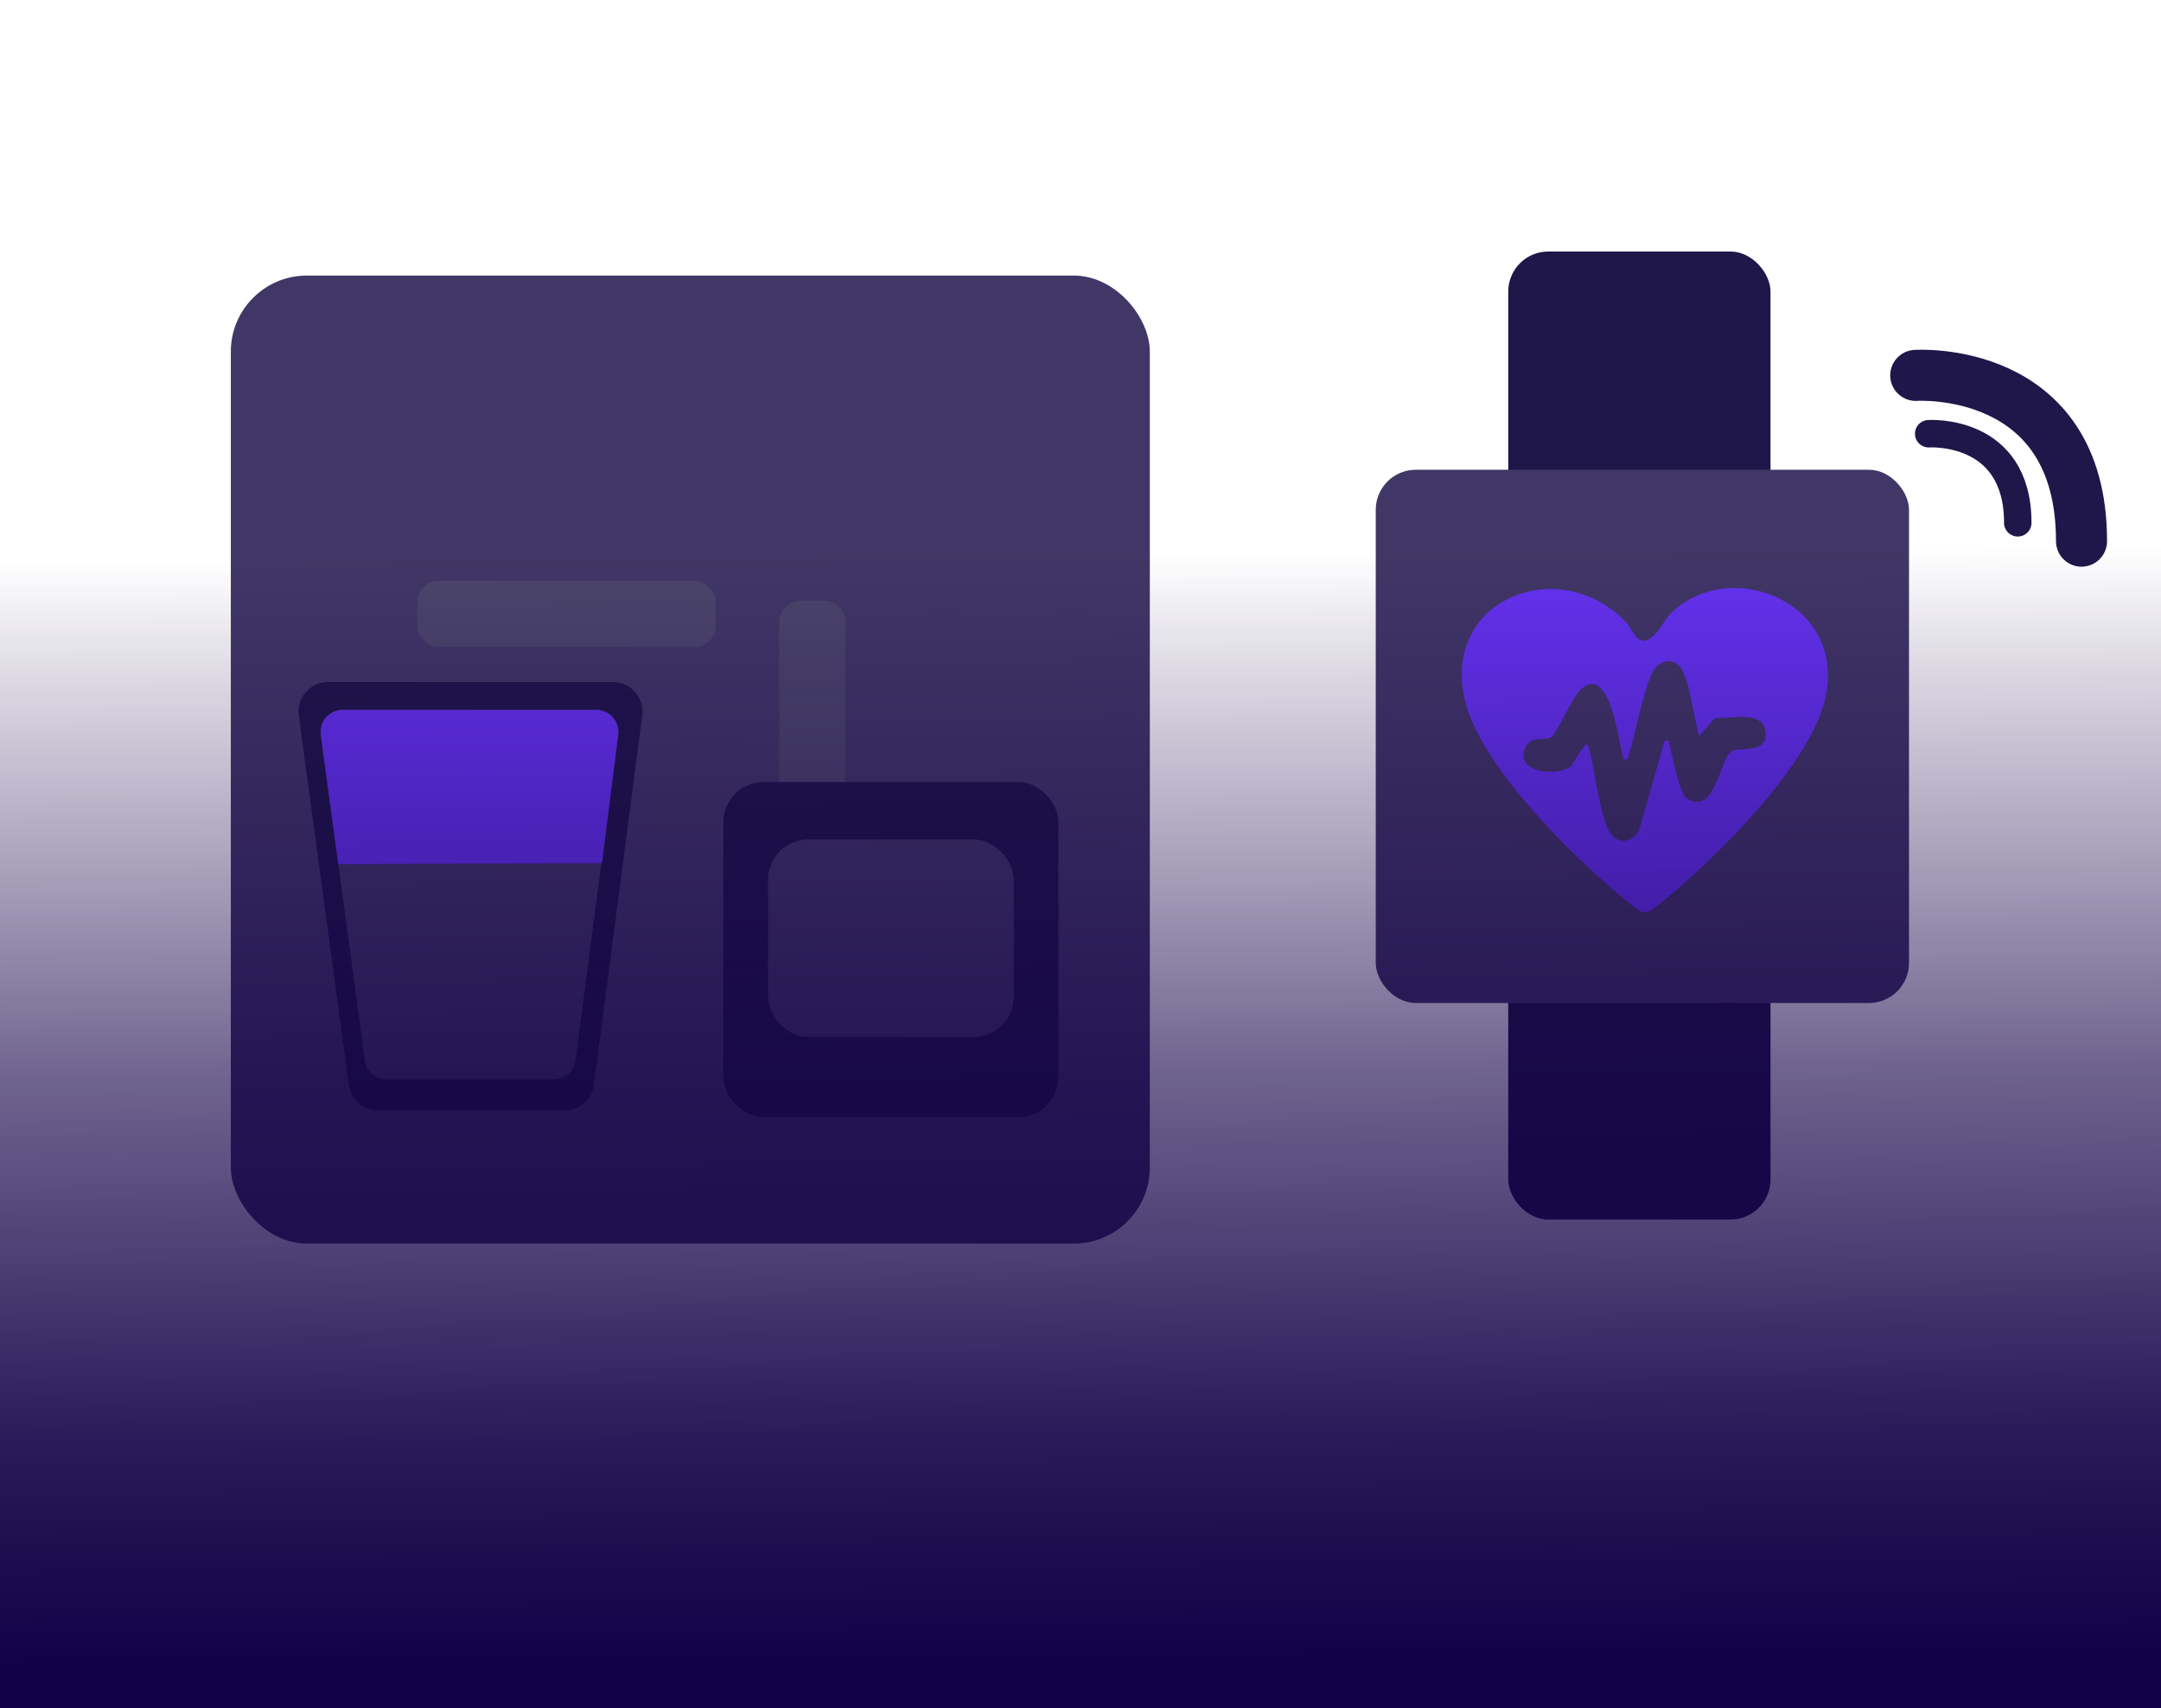 <svg xmlns="http://www.w3.org/2000/svg" xmlns:xlink="http://www.w3.org/1999/xlink" id="Layer_1" data-name="Layer 1" viewBox="0 0 551.14 435.7"><defs><style>      .cls-1 {        fill: #413766;      }      .cls-2 {        fill: #6633f2;      }      .cls-3 {        stroke-width: 13.02px;      }      .cls-3, .cls-4 {        fill: none;        stroke: #1f1649;        stroke-linecap: round;        stroke-linejoin: round;      }      .cls-5 {        fill: #4b456b;      }      .cls-4 {        stroke-width: 7px;      }      .cls-6 {        fill: #1f1649;      }      .cls-7 {        fill: url(#linear-gradient);      }    </style><linearGradient id="linear-gradient" x1="274.27" y1="14.4" x2="277.02" y2="423.11" gradientUnits="userSpaceOnUse"><stop offset=".31" stop-color="#140047" stop-opacity="0"></stop><stop offset=".39" stop-color="#140047" stop-opacity=".16"></stop><stop offset=".64" stop-color="#140047" stop-opacity=".62"></stop><stop offset=".86" stop-color="#140047" stop-opacity=".9"></stop><stop offset="1" stop-color="#140047"></stop></linearGradient></defs><rect class="cls-1" x="58.87" y="70.28" width="234.38" height="246.89" rx="19.4" ry="19.4"></rect><rect class="cls-6" x="384.66" y="64.15" width="66.89" height="246.89" rx="10.21" ry="10.21"></rect><path class="cls-6" d="M144.01,283.21h-47.59c-3.76,0-6.95-2.78-7.45-6.51l-12.77-94.23c-.61-4.51,2.9-8.53,7.45-8.53h72.69c4.54,0,8.05,3.99,7.46,8.5l-12.33,94.23c-.49,3.75-3.68,6.55-7.46,6.55Z"></path><path class="cls-1" d="M141.22,275.3h-42.58c-2.82,0-5.2-2.08-5.58-4.87l-11.25-83.04c-.46-3.38,2.17-6.39,5.58-6.39h64.69c3.4,0,6.02,2.99,5.58,6.36l-10.86,83.04c-.37,2.8-2.76,4.9-5.58,4.9Z"></path><path class="cls-2" d="M153.51,220.23l4.16-32.79c.44-3.37-2.18-6.36-5.58-6.36h-64.69c-3.41,0-6.04,3.01-5.58,6.39l4.46,32.93,67.47-.26"></path><rect class="cls-5" x="106.44" y="148.15" width="76.09" height="16.85" rx="5.36" ry="5.36"></rect><rect class="cls-5" x="181.8" y="170.06" width="50.64" height="16.85" rx="5.36" ry="5.36" transform="translate(385.61 -28.63) rotate(90)"></rect><rect class="cls-6" x="184.48" y="199.47" width="85.45" height="85.45" rx="10.21" ry="10.21"></rect><rect class="cls-1" x="350.87" y="119.81" width="136" height="136" rx="10.21" ry="10.21"></rect><rect class="cls-1" x="195.89" y="214.11" width="62.64" height="50.38" rx="10.21" ry="10.21"></rect><path class="cls-2" d="M417.61,162.75c3.48,2.84,6.38-4.31,8.75-6.55,15.24-14.39,44.36-2.46,39.25,21.53-3.65,17.16-28.1,41.26-41.67,52.26-4.39,3.56-4.49,3.56-8.88,0-13.53-10.97-37.75-34.73-41.55-51.79-5.69-25.55,24.38-37.2,41.27-19.41.96,1.01,2.04,3.32,2.83,3.96ZM433.4,187.74c-1.43-4.55-2.23-12.71-4.28-16.7-1.87-3.66-6.24-2.9-7.84.75-2.73,6.21-4.04,15.25-6.21,21.86-1.53.17-.94,0-1.19-.86-1.24-4.2-3.37-23.82-10.87-16.82-1.91,1.78-6.07,11.28-7.42,12.08-1.66.99-5.14-.69-6.66,2.8-2.69,6.18,8.4,7.37,11.68,4.58.81-.69,3.45-6.35,4.42-5.32,1.79,6.22,2.57,15.53,5.02,21.27,1.73,4.03,6.1,4.06,8.02.33l6.46-22.79c1.53-.17.94,0,1.19.86.83,2.82,2.5,12.58,4.47,13.85,7.36,4.75,8.38-10.19,11.45-12.06,1.69-1.03,9.53.77,8.64-5.04-.85-5.52-8.93-3.11-12.94-3.4l-3.96,4.6Z"></path><path class="cls-4" d="M491.89,110.62s22.72-1.53,22.72,22.72"></path><path class="cls-3" d="M488.59,95.74s42.28-2.85,42.28,42.28"></path><rect class="cls-7" x="-.03" y="-1.21" width="551.32" height="437.11"></rect></svg>